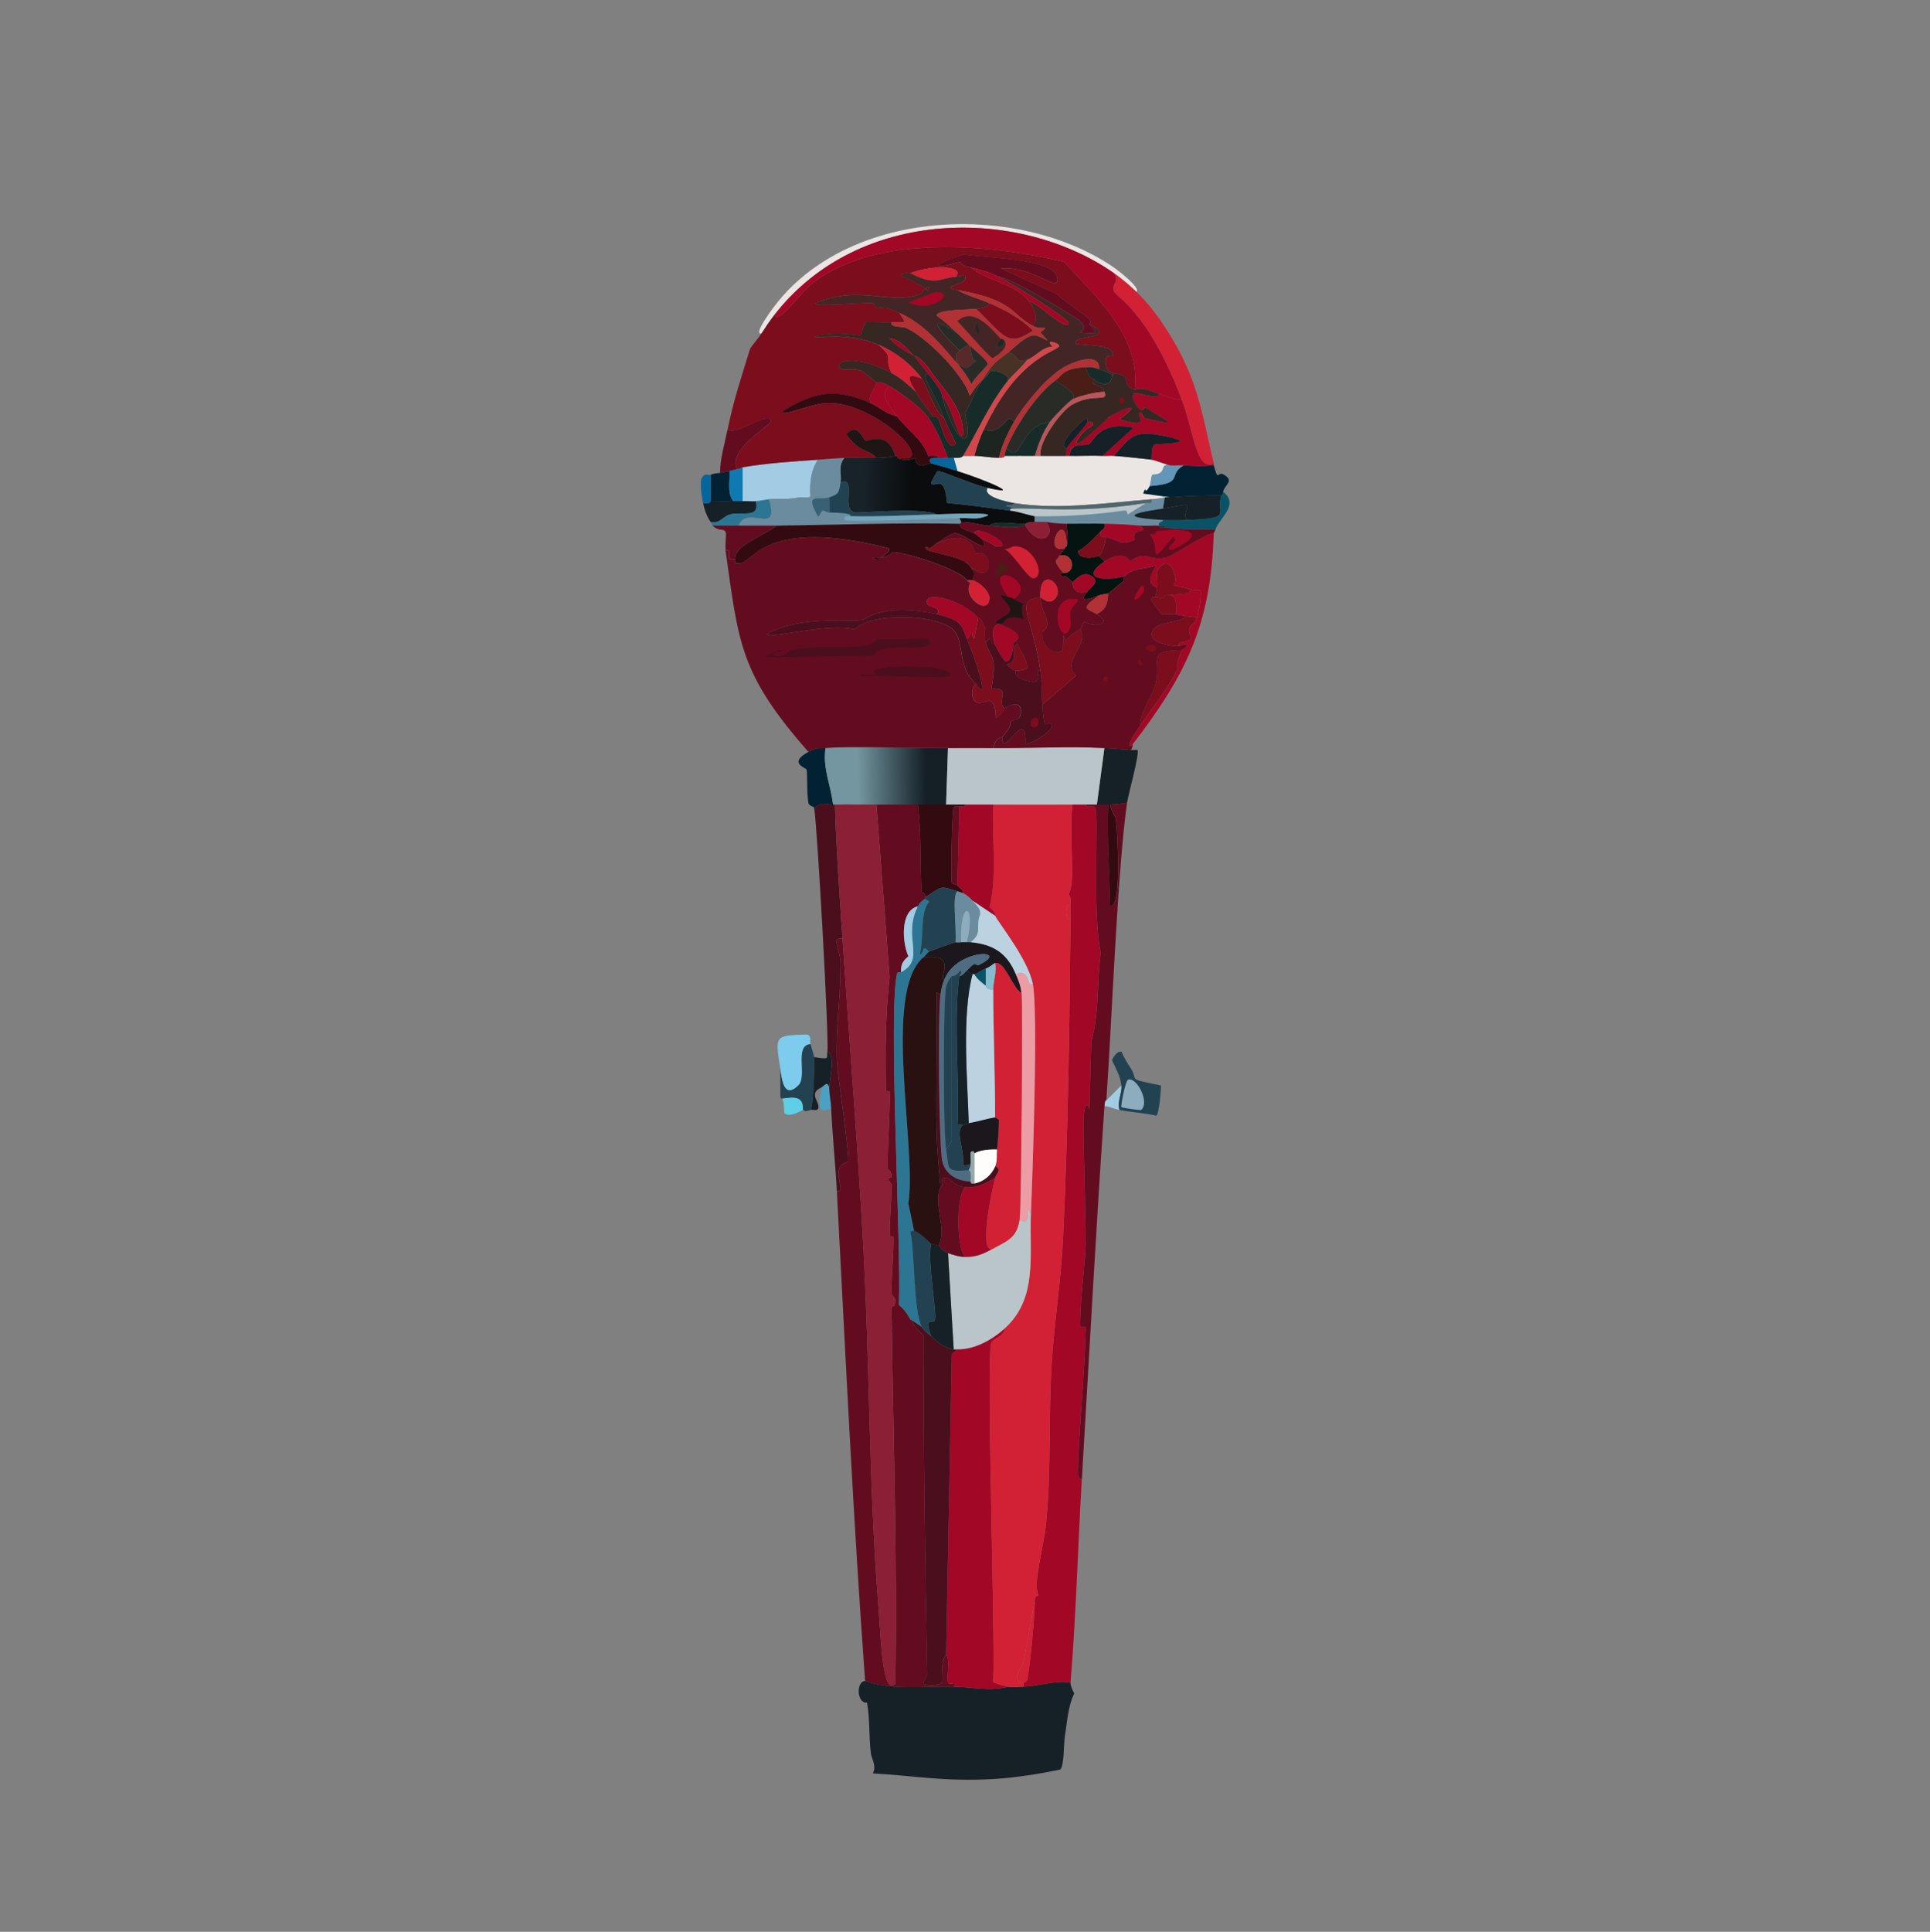 <svg xmlns="http://www.w3.org/2000/svg" xmlns:xlink="http://www.w3.org/1999/xlink" id="Layer_1" viewBox="0 0 511.63 512"><rect x="0" y="0" width="511.63" height="512" fill="#808080" stroke="none"/><defs><style>.cls-1{fill:#fefdfb;}.cls-1,.cls-2,.cls-3,.cls-4,.cls-5,.cls-6,.cls-7,.cls-8,.cls-9,.cls-10,.cls-11,.cls-12,.cls-13,.cls-14,.cls-15,.cls-16,.cls-17,.cls-18,.cls-19,.cls-20,.cls-21,.cls-22,.cls-23,.cls-24,.cls-25,.cls-26,.cls-27,.cls-28,.cls-29,.cls-30,.cls-31,.cls-32,.cls-33,.cls-34,.cls-35,.cls-36,.cls-37,.cls-38,.cls-39,.cls-40,.cls-41,.cls-42,.cls-43,.cls-44,.cls-45,.cls-46,.cls-47,.cls-48,.cls-49,.cls-50{stroke-width:0px;}.cls-2{fill:#ed9ca5;}.cls-3{fill:#6a8c9e;}.cls-4{fill:url(#linear-gradient);}.cls-5{fill:#a30726;}.cls-6{fill:#1b171c;}.cls-7{fill:#7b0d1c;}.cls-8{fill:#224252;}.cls-9{fill:#022233;}.cls-10{fill:#d3474b;}.cls-11{fill:#2c7694;}.cls-12{fill:#b13135;}.cls-13{fill:#4a1d16;}.cls-14{fill:#386176;}.cls-15{fill:#4e6d82;}.cls-16{fill:#8dacbe;}.cls-17{fill:#291011;}.cls-18{fill:#183934;}.cls-19{fill:#172c28;}.cls-20{fill:#340a11;}.cls-21{fill:#96a8aa;}.cls-22{fill:#5fcfe7;}.cls-23{fill:#bcd2e1;}.cls-24{fill:#572929;}.cls-25{fill:#095366;}.cls-26{fill:#152127;}.cls-27{fill:#a2cbe4;}.cls-28{fill:#051311;}.cls-29{fill:#06659b;}.cls-30{fill:#6396b7;}.cls-31{fill:#372722;}.cls-32{fill:url(#linear-gradient-2);}.cls-33{fill:#630c1f;}.cls-34{fill:#d22135;}.cls-35{fill:#51666d;}.cls-36{fill:#8b1f35;}.cls-37{fill:#ebe6e4;}.cls-38{fill:#442525;}.cls-39{fill:#87bbcf;}.cls-40{fill:#7dccee;}.cls-41{fill:#292b27;}.cls-42{fill:#bac5ca;}.cls-43{fill:#0f7ab1;}.cls-44{fill:#483225;}.cls-45{fill:#bb5458;}.cls-46{fill:#73a5bb;}.cls-47{fill:#1c251f;}.cls-48{fill:#4b0e1d;}.cls-49{fill:#1e1614;}.cls-50{fill:#4aa1c2;}</style><linearGradient id="linear-gradient" x1="-213.06" y1="126.78" x2="-249.06" y2="127.43" gradientTransform="translate(351.98 142.16) scale(.5)" gradientUnits="userSpaceOnUse"><stop offset="0" stop-color="#141f26"></stop><stop offset="1" stop-color="#7496a0"></stop></linearGradient><linearGradient id="linear-gradient-2" x1="-246.4" y1="-25.88" x2="-220.42" y2="-24.84" gradientTransform="translate(351.98 142.16) scale(.5)" gradientUnits="userSpaceOnUse"><stop offset="0" stop-color="#172229"></stop><stop offset="1" stop-color="#0a0c0d"></stop></linearGradient></defs><path class="cls-27" d="m297.27,287.67c.22,2.01-1.22,4.39-.5,6.49-1.52-.29-2.53-.88-4-1,.14-2.01.49-1.42.5-1.5l4-4Z"></path><path class="cls-8" d="m297.27,278.68c.7,1.6,1.54,3.03,2.5,4.5,2.15,3.28-1.45,2.59,7.99,4.5.03,1.22-.49,7.69-1.25,7.99-3.21-.69-6.52-.89-9.74-1.5-.72-2.1.72-4.49.5-6.49-.27-2.49-1.51-4.52-2.5-6.74,1.3-2.62,2.38-2.13,2.5-2.25Z"></path><path class="cls-16" d="m299.02,286.17c2.31-.87,5.86,6.04,3.5,7.99-.2.17-5.08-.54-5.24-.75-.24-.29,1.08-6.99,1.75-7.24Z"></path><path class="cls-37" d="m301.27,77.37c-1.86-1.78-3.88-3.52-5.99-5-25-17.48-67.57-17.64-89.91,10.99-1.33,1.7-2.33,3.2-3.5,5-2.35.5,2.75-6.61,5.49-9.74,20.48-23.33,62.36-24.61,87.17-8.24,1.88,1.24,7.97,5.94,6.74,6.99Z"></path><path class="cls-8" d="m214.85,276.68c.08.23.98,3.32,1,3.5.09.72-.15,13.48-1,13.99-1.87.74-1.5-.08-2,0,.17-3.92-2.64-3.31-5.49-3-.02-.03-.22.2-.5-.5v-7.49c.39,2.49.79,8.3,4.75,4.5,2.5-2.4-1.23-10.57,3.25-10.99Z"></path><path class="cls-26" d="m219.84,288.67c-.32-2.6-1.45-.73-2-.5-3.94,1.66-.06,4.16-1,5.74-.33.56-1.52.06-2,.25.85-.51,1.09-13.27,1-13.99,4.31.66,3.23.39,3.5-1.5,2.37,1.22.43,7.43.5,9.99Z"></path><path class="cls-22" d="m212.85,294.16c-.24.04-3.28,2.04-4.75,1-.51-.36.01-2.59-.75-4,2.85-.32,5.67-.93,5.49,3Z"></path><path class="cls-50" d="m219.84,288.67c.04,1.61.42,3.09.5,5-4.27,2.08-3.09-1.84-2.5-5.49.55-.23,1.68-2.1,2,.5Z"></path><path class="cls-40" d="m214.85,276.68c-4.47.42-.75,8.59-3.25,10.99-3.95,3.81-4.35-2.01-4.75-4.5-1.37-8.71-1.63-8.78,7.24-8.99,1.2.65.5,1.78.75,2.5Z"></path><path class="cls-26" d="m299.77,198.76c.55.11,1.19-.07,1.75,0,.69.76-2.45,11.91-2.75,13.99-1.52.35-2.94.43-4.5.5-.17,0-.33,0-.5,0-1,.03-2-.01-3,0l2-14.99c1.2.07,6.65.43,6.99.5Z"></path><path class="cls-9" d="m218.84,198.26c-.8,5.44,1.43,9.84,2,14.99-2.33.06-3-.88-5,1-.11-.68-.92-.37-1.5-1.25-.52-2.6-.28-8.34-.5-8.99-.2-.58-5.06-1.76.5-4.75,2.49-1.34,2.1-.77,4.5-1Z"></path><path class="cls-4" d="m251.31,198.26q-.25,7.49-.5,14.99c-2.5,0-4.99,0-7.49,0-3.66,0-7.33-.02-10.99,0-3.66.02-7.33-.07-10.99,0-.17,0-.33,0-.5,0-.57-5.15-2.8-9.55-2-14.99,6.12-.59,23.43.07,32.47,0Z"></path><path class="cls-42" d="m263.3,198.26c9.4.07,20.42-.5,29.47,0l-2,14.99c-1,.01-2,0-3,0-1.17,0-2.33,0-3.5,0-6.99.03-13.99,0-20.98,0-2.5,0-5,0-7.49,0-1.67,0-3.33,0-5,0q.25-7.49.5-14.99c3.99-.03,8-.03,11.99,0Z"></path><path class="cls-9" d="m321.75,123.33c1.35,4.74.84,1.36,2.75,2.5,2.82,1.69.07,2.7-.25,4.5-.25,1.4-.48.95-.5,1-4.47,0-9.04.13-13.49.5l-7.24-1c1.01-2.85.13.93,1.75-2,9.41-.71,4.58-2.86,8.99-5.49,2.71.18,5.28.23,7.99,0Z"></path><path class="cls-25" d="m322.25,140.31c-4.16-.1-9.44.17-13.49-.5.03-.72-.72-.49-1.5-.5-.4-1.22.89-.74,1-1.5,2.04.12,4.44.09,6.49,0,12.34-.53,7.54-1.3,8.99-6.49.02-.05.25.4.5-1,4.46,3.53-1.17,7.1-2,9.99Z"></path><path class="cls-26" d="m194.37,132.82c.83-.04,1.67.04,2.5,0,1.16-.06,2.34.08,3.5,0,1.11,4.71-3.53,2.69-6.74,3.5-2.08.52-2.83,2.66-5.24,2-1.01-1.4-1.67-3.28-2-5,2.29.26,1.9-.5,2-.5,2.08,0,3.88.1,5.99,0Z"></path><path class="cls-11" d="m203.86,132.32c3.05,10.14-6.01,1.24-7.99,6.99h-6.99s-.37-.83-.5-1c2.42.66,3.16-1.47,5.24-2,3.21-.81,7.85,1.21,6.74-3.5,1.29-.09,2.27-.4,3.5-.5Z"></path><path class="cls-9" d="m193.37,124.83c.2,2.87-.69,5.64,1,7.99-2.11.1-3.91,0-5.99,0v-6.99c1.52-.55,2.11-.39,2.5-.5.69-.19,1.73-.32,2.5-.5Z"></path><path class="cls-29" d="m188.37,125.83v6.99c-.1,0,.3.76-2,.5-.41-2.17-.73-4.02-.5-6.24.87-2,1.75-.98,2.5-1.25Z"></path><path class="cls-32" d="m237.33,120.83c.61-.06.47.48.5.5,1.12.77,3.6.84,4.75,0,.56,3.66,3.38,1.28,4.25,1.5,2.33.58,4.7,1.28,6.99,2,7.53,2.35,17.95,6.79,7.99,4.5-4.09-.94-12.58-4.72-13.24-4.5-.17.06-1.86,3.1-1.75,3.25,1.06,1.42,3.54-2.87,4.25,5.24,5.6.45,11.16,1.32,16.73,2,2.22.27,4.32,1.03,6.49,1.5v1.5c-2.02-.01-2.3.5-2.5.5-3.9.03-7.93-.95-9.49.5-2.98-.22-4.01-.91-7.49-1l-.5-1c1.66-.07,4.2.22,5.24,0,7.16-1.54-3.48-1.25-11.24-1-3.9-1.92-20.67-.26-21.73-.5-3.79-.85.78-9.64-3.75-7.99.37-2.22-.78-4.16,1-6.49,2.81-.14,5.67.04,8.49,0,1.4-.02,3.68-.11,5-.5Z"></path><path class="cls-27" d="m211.85,131.82c-3.21.67-5.22.27-7.99.5-1.23.1-2.21.41-3.5.5-1.16.08-2.34-.06-3.5,0v-8.99c6.44-1.09,13.46-1.54,19.98-2-1.94,2.97-2.19,6.32-2,9.74-.4.56-2.27.1-3,.25Z"></path><path class="cls-3" d="m223.84,121.33c-1.78,2.33-.63,4.27-1,6.49-.44,2.66-.39,3.13-3,4-2.74.91-6.77-1.52-3,5-4.63.41-5.42-.11-5-5,.73-.15,2.6.31,3-.25-.2-3.42.06-6.77,2-9.74,2.3-.16,4.71-.39,6.99-.5Z"></path><path class="cls-43" d="m196.87,132.82c-.83.04-1.67-.04-2.5,0-1.69-2.35-.8-5.12-1-7.99.68-.15,1.23-.35,2-.5,1-.19,1.2-.45,1.5-.5v8.99Z"></path><path class="cls-37" d="m258.31,120.83c2.05.02,4.32.5,6.49.5,1.94,0,1.42-.5,1.5-.5,2.66,0,5.33-.03,7.99,0,.5,0,1,0,1.5,0,2.16.03,4.33-.04,6.49,0,.33,0,.67,0,1,0,2.99.06,6.01-.14,8.99,0,1.05.05,2.04-.06,3,0,3.28.19,6.71.66,9.99,1,.95.1,4,1.38,5,1.5-3.3-.59-.42,2.33-4.75,2.5-.45.46-.35,2.27-.75,3-1.62,2.93-.74-.85-1.75,2l7.24,1c-.49.04-1-.04-1.5,0-.18.01-.96.3-3.5.5-11.81.91-24.66,2.91-36.47,1-1.91-.31-8.43-1.72-6.99-4,9.96,2.3-.47-2.14-7.99-4.5l-1-3.5c2.39.18,2.37-.51,2.5-.5,1.13.05,1.95,0,3,0Z"></path><path class="cls-30" d="m310.26,123.33c1.14.13,2.35-.08,3.5,0-4.41,2.63.42,4.79-8.99,5.49.4-.73.3-2.54.75-3,4.33-.17,1.45-3.09,4.75-2.5Z"></path><path class="cls-26" d="m323.74,131.32c-1.46,5.19,3.35,5.96-8.99,6.49-1.33-1.38.64-3.59-.25-4-.29-.13-5.26.86-6.24,1l.5-3c.49-.04,1,.04,1.5,0,4.45-.37,9.02-.5,13.49-.5Z"></path><path class="cls-3" d="m308.26,134.82c-9.86,1.4-10.12,2.39,0,3-.11.76-1.4.28-1,1.5-1.65-.03-3.36.13-5,0-3.79-.31-5.68-.42-9.49-.5-3.33-.07-6.66.03-9.99,0-3.66-.03-5.22-.5-5.49-.5-1,0-2,0-3,0v-1.5c8,.12,15.82-.39,23.73-1.5.97-.14.59.56,1,1l4.75-3c.82-.13,1.69.44,1.5-1,2.54-.2,3.32-.48,3.5-.5l-.5,3Z"></path><path class="cls-26" d="m314.75,137.81c-2.05.09-4.45.12-6.49,0-10.12-.61-9.86-1.59,0-3,.98-.14,5.96-1.13,6.24-1,.89.41-1.08,2.61.25,4Z"></path><path class="cls-3" d="m211.85,131.82c-.43,4.89.36,5.41,5,5,.67-.06.35-.91,1.25-1.5.66-.02.73.48,1.75.5,7.52.15,5.18.99,5.49,1-1.39-.27-2.08.52-1.25,1,1.31.75,26.59-.36,30.22-.5l.5,1s.14.51-.5.5c-16.13-.33-32.32.29-48.45.5-3.33.04-6.66-.03-9.99,0,1.99-5.76,11.05,3.14,7.99-6.99,2.77-.23,4.78.17,7.99-.5Z"></path><path class="cls-8" d="m261.8,129.32c-1.43,2.27,5.09,3.69,6.99,4-.09.97-1.91.17-2,.75-.07.46,1.54-.1,1.5.75-.38.03-.55.08-.5.5-5.57-.68-11.14-1.54-16.73-2-.7-8.11-3.19-3.83-4.25-5.24-.11-.15,1.57-3.19,1.75-3.25.66-.23,9.14,3.55,13.24,4.5Z"></path><path class="cls-8" d="m248.32,136.32c-7.69.25-15.27.69-22.98.5-.31,0,2.02-.85-5.49-1v-4c2.61-.87,2.56-1.33,3-4,4.53-1.65-.04,7.14,3.75,7.99,1.06.24,17.82-1.42,21.73.5Z"></path><path class="cls-42" d="m303.76,133.32l-4.75,3c-.41-.44-.03-1.14-1-1-7.9,1.11-15.73,1.62-23.73,1.5-2.17-.47-4.28-1.23-6.49-1.5-.05-.42.12-.47.5-.5,5.72-.44,16.99,1.41,35.47-1.5Z"></path><path class="cls-46" d="m254.31,137.31c-3.63.14-28.91,1.25-30.22.5-.84-.48-.14-1.27,1.25-1,7.71.19,15.29-.25,22.98-.5,7.76-.25,18.4-.54,11.24,1-1.05.22-3.59-.07-5.24,0Z"></path><path class="cls-29" d="m248.82,121.33c.68.14,1.68-.09,2.5,0,.49.05,1-.04,1.5,0l1,3.5c-2.29-.72-4.66-1.42-6.99-2-.93-1.3.19-1.65,2-1.5Z"></path><path class="cls-14" d="m219.84,131.82v4c-1.02-.02-1.09-.52-1.75-.5-.89.59-.58,1.44-1.25,1.5-3.77-6.52.25-4.08,3-5Z"></path><path class="cls-35" d="m303.76,133.32c-18.48,2.91-29.75,1.06-35.47,1.5.04-.85-1.56-.29-1.5-.75.08-.58,1.91.22,2-.75,11.8,1.91,24.65-.09,36.47-1,.19,1.44-.68.87-1.5,1Z"></path><path class="cls-7" d="m300.77,103.35c-4.32-2.02.08-3.49-5.49-4.5-2.8-.36-2.12-3.97-2-4.25.24-.55,3.12.42,1.25-1.75-1.37-1.59-7.21-1.27-9.24-1.75-1.7-2.42,11.73-1.05,3.5-5.24-.2-.42.91-.13-.25-1.5-.48-.57-6.78-4.9-8.49-6.49l-14.74-6.74c8.77-.7,15.63,7,14.99,2.5-.77-5.41-20.69-5.25-24.73-6.24-8.47,2.69-9.14,4.43-1,2,.31,1.09,1.91,1.31,2.75,1.5,4.1,3.51,11.89,4.22,15.49,8.99,1.4,1.86,2.67,4.68,1,6.49-5.84-3.05-4.83-6.87-19.98-9.49-5.63-.98,3.36-1.28,2-3.75-.2-.36-1.94.22-2.5.25,2.7-2.74-5.41-3.5-11.99-1-.7.27-1.88-.45-2.5.75,2.3.8,4.35,2.13,6.49,3.25-.66.45-.71,1.29-1.25,1.5-8.38,3.24-15.78-2.71-27.97,2.5-.64,1.1,13.41-.29,15.49,0,.4.06.1.93.5,1,3.32.57,2.06-.34,6.24,1.5,2.44,3.47,1.46,2.22-2,2.5-2.49.2-6.26-.21-6.74,0-.49.21-1.33,3.41-1.5,3.5-.55.27-5.29-1.32-12.24.25,0,.88,8.09-1.47,16.98,2.25,4.49,3.8,1.34,2.96,3.5,7.49-9.97-5.41-16.07-2.87-13.24-1,.3.2,3.45-.36,5.49.5.22.09,3.24,2.75,3.75,3-.36,2.18-2.47,3.24-1.5,5.49-9.14-4.1-14.99-3.14-23.48,2.25.24,1.42,7.29-2.01,11.74-2.25,12.84-.68,30.73,17.08,18.73,14.49-.03-.02.11-.56-.5-.5-1.88-6.85-7.26-3.86-7.74-4-.81-.22-2.18-5.23-5.24-1.75,3.68,5.16,5.55,3.72,7.99,6.24-2.82.04-5.68-.14-8.49,0-2.28.11-4.7.34-6.99.5-6.52.45-13.54.91-19.98,2-.3.05-.5.31-1.5.5-2.65-5.18,9.26-11.7,8.99-12.74-.74-2.82-8.94,3.91-11.49,2.25,1.59-7.81,3.64-13.86,5.99-21.48.91-1.34,2.1-2.62,3-4,1.17-1.8,2.17-3.29,3.5-5,.84,3,6.65-5.79,10.24-8.49,17.23-12.94,46.79-10.17,66.44-5.49,8.69,9.48,20.43,19.84,18.73,33.97Z"></path><path class="cls-34" d="m301.27,77.37c3.12,2.99,5.66,6.36,7.99,9.99,8.23,12.81,9.18,21.43,12.49,35.47-4.63,2.29-5.31-8.66-8.49-16.98-9.15-23.97-17.56-27.06-17.98-28.72-.58-2.27,1.63-2.26,0-4.75,2.11,1.48,4.14,3.21,5.99,5Z"></path><path class="cls-5" d="m307.26,104.35c2,.57,3.84,1.67,5.99,1.5,3.18,8.33,3.86,19.27,8.49,16.98.04.16-.04.35,0,.5-2.71.23-5.28.18-7.99,0-1.15-.08-2.36.13-3.5,0-.99-.12-4.04-1.4-5-1.5.04-.83-.08-3.57.75-4,.55-.29,13.94-.18,1.5-2.5-6.91-1.29-7.98.49-12.24,5.49-.96-.06-1.94.05-3,0l8.24-7.49c-9.39-1.74-10.34,3.48-11.99,4.5-.16.1-2.87.09-3.75.5-.61.28-.71.4-1,1-.06.11.06.76-.5,1.5-.33,0-.67,0-1,0,.74-.97.41-1.82.5-2,.76-1.5,4.49-5.16,5.49-6.99.41.21,1.66-.49,1.5.75-.03.23-2.26,1.13-3.5,3-4.23,6.37,6.75-4.19,7.49-4.75l.5-.5c3.72-2.34,9.06-3.92,2.5.75,8.82,2.88,4.21-1.22,5.24-1.75.81-.41.79,1.33,1.5,1.5,10.61,2.57,5.18.46,0-3-.94,2.7-4-2.41-3-3.5.76-.82,6.1,2.01,6.74,0Z"></path><path class="cls-33" d="m195.37,124.33c-.77.15-1.32.34-2,.5-.77.18-1.81.31-2.5.5.06-3.96,1.22-7.66,2-11.49,2.54,1.66,10.75-5.07,11.49-2.25.27,1.04-11.64,7.56-8.99,12.74Z"></path><path class="cls-5" d="m295.27,72.38c1.63,2.48-.58,2.48,0,4.75.43,1.66,8.84,4.75,17.98,28.72-2.15.17-4-.93-5.99-1.5-2.11-.6-4.46-1.98-6.49-1,1.7-14.13-10.05-24.49-18.73-33.97-19.65-4.68-49.21-7.45-66.44,5.49-3.59,2.7-9.4,11.5-10.24,8.49,22.35-28.63,64.92-28.47,89.91-10.99Z"></path><path class="cls-38" d="m288.78,85.86c8.24,4.2-5.2,2.82-3.5,5.24,2.03.48,7.87.16,9.24,1.75,1.87,2.16-1.01,1.19-1.25,1.75-.12.28-.8,3.88,2,4.25.05.62-.5.46-.5.5-.99-.7-2.37-1.14-3.5-1.5.56-3.5-4.11-3.36-9.24-.5-4.54,2.53-10.64,10.02-13.24,14.49-2.13-3.19-2.42,3.71-7.99,2,9.35-20,20.03-20.7,19.98-22.23-.02-.65-4.11-2.06-1.75.25-2.74.09-4.49,2.69-6.74,3.5-3.28,1.17-2.11-1.2-5-2,1.54-1.17,4.62-4.41,6.74-4.5,2.09-.09,5.83,3.49,1.75-.75,2.77-2.26.65-.36-2-1.75,1.67-1.81.4-4.64-1-6.49,1.77-.13,10.31,8.4,10.49,5.74.08-1.18-16.15-11.16-18.48-12.24,2.78-.04,20.33,10.68,21.23,11.49,4.37,3.92-4.44,2.96,4,3.5.92-.57-.81-1.56-1.25-2.5Z"></path><path class="cls-31" d="m236.33,85.36c-.43,1.54,2.69,1.06,3.75,1.5,5.17,2.15,15.23,12.16,16.98,17.98.23.12,1.06-2.06,3.25-4-1.78,2.74-3.06,6.19-4.5,8.74,2.68,10.21-2.47,8.67-5.99-4.25,2.53,1.54,4.38,12.56,5.49,9.74.13-7.36-5.74-12.31-9.49-17.98-2.39-2.86-3.32-2.61-3.5-2.75-1.88-1.94-3.55-4.24-6.49-4.75,1.31,2.05,6.18,4.49,6.49,4.75.22.23,3.76,4.64,4,5-3-1.09,1.35,4.57,4,11.49-2.52-1.47-4.59-8.53-5.99-10.49-2.79-3.89-7.09-7.15-11.49-8.99-8.9-3.72-16.98-1.37-16.98-2.25,6.95-1.57,11.69.02,12.24-.25.17-.08,1.01-3.29,1.5-3.5.48-.21,4.26.2,6.74,0Z"></path><path class="cls-33" d="m288.78,85.86c.43.93,2.17,1.92,1.25,2.5-8.44-.53.37.43-4-3.5-.9-.81-18.45-11.53-21.23-11.49-2.83-1.31-4.49-1.8-7.49-2.5-.83-.19-2.43-.41-2.75-1.5-8.14,2.43-7.47.69,1-2,4.04.99,23.95.83,24.73,6.24.64,4.5-6.21-3.2-14.99-2.5l14.74,6.74c1.71,1.59,8.02,5.93,8.49,6.49,1.16,1.37.05,1.08.25,1.5Z"></path><path class="cls-20" d="m230.83,106.84c2.04.91,4.53,3.06,6.99,3.5,2.65,3.62,6.74,6.01,8.24,10.49,3.05-.27,2.61.47,2.75.5-1.81-.15-2.93.2-2,1.5-.87-.21-3.69,2.16-4.25-1.5-1.14.84-3.63.77-4.75,0,12,2.59-5.89-15.17-18.73-14.49-4.45.24-11.5,3.66-11.74,2.25,8.48-5.39,14.34-6.34,23.48-2.25Z"></path><path class="cls-31" d="m236.33,98.85c2.83,1.53,4.17,2.94,6.49,5,1.27,2.23,3.05,4.34,4.5,6.49h-1.5c-2.04-2.6-6.99-6.24-9.99-7.99-2.35-1.37-3.33-.92-3.5-1-.51-.25-3.53-2.9-3.75-3-2.05-.86-5.19-.3-5.49-.5-2.83-1.87,3.27-4.41,13.24,1Z"></path><path class="cls-49" d="m237.33,120.83c-1.32.39-3.6.48-5,.5-2.44-2.53-4.31-1.09-7.99-6.24,3.06-3.49,4.44,1.53,5.24,1.75.49.13,5.87-2.86,7.74,4Z"></path><path class="cls-34" d="m244.32,100.35c-4.93-2.07-3.02.82-1.5,3.5-2.32-2.06-3.66-3.46-6.49-5-2.16-4.53.99-3.69-3.5-7.49,4.4,1.84,8.7,5.11,11.49,8.99Z"></path><path class="cls-5" d="m264.8,73.38c2.33,1.08,18.56,11.06,18.48,12.24-.18,2.66-8.72-5.87-10.49-5.74-3.59-4.77-11.39-5.48-15.49-8.99,3,.7,4.66,1.19,7.49,2.5Z"></path><path class="cls-34" d="m253.31,73.38c-4.08.19-4.98,2.65-11.99-1,6.58-2.51,14.69-1.74,11.99,1Z"></path><path class="cls-5" d="m235.83,102.35c-2.86,2.32.09,5.38,2,7.99-2.46-.44-4.95-2.58-6.99-3.5-.97-2.26,1.14-3.32,1.5-5.49.16.08,1.15-.37,3.5,1Z"></path><path class="cls-26" d="m305.26,121.83c-3.28-.34-6.71-.81-9.99-1,4.26-5,5.33-6.78,12.24-5.49,12.44,2.31-.95,2.21-1.5,2.5-.83.43-.71,3.17-.75,4Z"></path><path class="cls-26" d="m292.27,120.83c-2.98-.14-6,.06-8.99,0,.56-.74.44-1.38.5-1.5l1-1c.88-.41,3.59-.4,3.75-.5,1.65-1.01,2.6-6.24,11.99-4.5l-8.24,7.49Z"></path><path class="cls-7" d="m283.78,119.33c.29-.59.39-.71,1-1l-1,1Z"></path><path class="cls-10" d="m260.8,113.84c-1.03,2.21-1.84,4.64-2.5,6.99-1.05,0-1.87.05-3,0,3.76-6.46,6.88-13.55,11.49-19.48,1.66-2.14,3.88-3.82,5.49-5.99,2.26-.81,4-3.41,6.74-3.5-2.36-2.31,1.73-.9,1.75-.25.04,1.53-10.63,2.23-19.98,22.23Z"></path><path class="cls-47" d="m268.8,111.84c-1.67,2.87-3.21,6.23-4,9.49-2.18,0-4.44-.48-6.49-.5.66-2.35,1.46-4.78,2.5-6.99,5.57,1.71,5.86-5.19,7.99-2Z"></path><path class="cls-12" d="m291.27,97.85c-1.8-.58-1.6-.57-3.5-.5-5.94.22-5.99,2.04-7.99,3.5-5.04,3.66-10.73,12.34-12.99,17.98-.19.48-.4,1.44-.5,2-.08,0,.44.5-1.5.5.78-3.26,2.33-6.62,4-9.49,2.6-4.47,8.7-11.95,13.24-14.49,5.13-2.86,9.8-3,9.24.5Z"></path><path class="cls-44" d="m272.29,95.35c-1.61,2.18-3.83,3.86-5.49,5.99,1.81-1.9-3.13-3.4-4.25-3-.16.06-.02.53-2.25,2.5,2.7-4.18,2.94-4.41,6.99-7.49,2.88.8,1.72,3.17,5,2Z"></path><path class="cls-19" d="m291.27,97.85c1.13.36,2.5.8,3.5,1.5.05,2.85-2.66,3.21-5,1-.12-.14-1.08.22-2-3,1.9-.07,1.7-.08,3.5.5Z"></path><path class="cls-19" d="m266.8,101.35c-4.61,5.93-7.73,13.03-11.49,19.48-.13,0-.1.68-2.5.5-.49-.04-1.01.05-1.5,0-1.49-3.56-3.11-7.94-5.49-10.99h1.5c.05.07.8-.29,1.5.75.25.38,2.49,9.26,4.5,6.49.22-.3-1.41-2.59-3-6.74-2.65-6.92-7-12.57-4-11.49,1.18,1.73,3.41,3.91,3.5,5.99,3.53,12.92,8.67,14.46,5.99,4.25,1.44-2.55,2.72-6,4.5-8.74,2.23-1.97,2.09-2.44,2.25-2.5,1.12-.41,6.05,1.1,4.25,3Z"></path><path class="cls-7" d="m244.32,100.35c1.41,1.96,3.48,9.02,5.99,10.49,1.59,4.15,3.21,6.44,3,6.74-2,2.76-4.24-6.12-4.5-6.49-.69-1.04-1.45-.68-1.5-.75-1.45-2.15-3.23-4.27-4.5-6.49-1.52-2.67-3.43-5.56,1.5-3.5Z"></path><path class="cls-5" d="m249.81,105.35c-.09-2.09-2.32-4.26-3.5-5.99-.24-.35-3.77-4.77-4-5,.17.14,1.11-.11,3.5,2.75,3.75,5.68,9.62,10.62,9.49,17.98-1.12,2.82-2.97-8.2-5.49-9.74Z"></path><path class="cls-5" d="m242.32,94.36c-.31-.25-5.18-2.69-6.49-4.75,2.94.51,4.61,2.81,6.49,4.75Z"></path><path class="cls-13" d="m287.78,97.35c.92,3.21,1.88,2.86,2,3,.13.15-.15,1.08,0,1.25.79.89,2.25.32,3,2.25-2.18,0-6.77,1.08-8.49,2,1.56-1.4-2.19-3.42-4.5-5,2-1.46,2.05-3.27,7.99-3.5Z"></path><path class="cls-31" d="m300.77,103.35c2.03-.98,4.38.39,6.49,1-.64,2.01-5.98-.82-6.74,0-1,1.08,2.06,6.19,3,3.5,5.18,3.46,10.61,5.57,0,3-.71-.17-.69-1.91-1.5-1.5-1.03.53,3.58,4.63-5.24,1.75,6.56-4.67,1.23-3.09-2.5-.75-.61.38-.47.48-.5.5-.75.56-11.72,11.11-7.49,4.75,1.24-1.86,3.47-2.77,3.5-3,.16-1.24-1.09-.54-1.5-.75-.05-.02.15-1.02-.25-1-.61.03-8.47,7.25-5.24,7.99-.09.18.24,1.03-.5,2-2.16-.04-4.33.03-6.49,0-.52-3.81,5.55-11.91,8.24-13.49,5.8-3.4,9.9-.51,8.74-3.5-.75-1.92-2.21-1.36-3-2.25-.15-.17.13-1.1,0-1.25,2.33,2.21,5.04,1.85,5-1,0-.04.55.12.5-.5,5.57,1.01,1.18,2.47,5.49,4.5Z"></path><path class="cls-26" d="m288.28,111.84c-1.01,1.83-4.73,5.49-5.49,6.99-3.23-.75,4.63-7.96,5.24-7.99.39-.02.2.98.25,1Z"></path><path class="cls-45" d="m293.77,110.84s-.11-.12.5-.5l-.5.5Z"></path><path class="cls-45" d="m292.77,103.85c1.16,2.99-2.94.09-8.74,3.5-2.69,1.58-8.77,9.67-8.24,13.49-.5,0-1,0-1.5,0,.98-3.19,2.07-6.22,4-8.99.84-1.21,5.03-5.48,5.99-5.99,1.72-.92,6.31-2,8.49-2Z"></path><path class="cls-7" d="m297.02,105.35c.97-.51,1.53,1.56.5,1.5-1.11-.06-.97-1.25-.5-1.5Z"></path><path class="cls-24" d="m253.81,96.35s-.18-.13-.5-.5c.72-1.11-.61-1.36,1-3,.1-.1,2.36-1.54,2.5-1.5.83.23.32,4.44,2,4.25-2.68,1.7-1.88,2.84-5,.75Z"></path><path class="cls-38" d="m241.32,72.38c7,3.65,7.91,1.19,11.99,1,.55-.03,2.3-.61,2.5-.25,1.36,2.47-7.63,2.77-2,3.75,2.71,1.55,5.62,2.21,8.49,3.5-.08.91-2.74,1.41-3.5,1.5-1.83.22-10.47.09-10.49,1.75,2,1.41,3.75,3.04,5.49,4.75-8.34-5.67-5.64-1.48.5,4.5-1.61,1.63-.28,1.89-1,3-4.29-5.09-8.69-10.23-14.99-12.99-4.19-1.84-2.93-.92-6.24-1.5-.4-.07-.1-.94-.5-1-2.07-.29-16.13,1.1-15.49,0,12.2-5.21,19.59.75,27.97-2.5.54-.21.58-1.05,1.25-1.5.04-.03.94,1.34,1-.25-.32-.6-.64.44-1,.25-2.15-1.11-4.19-2.44-6.49-3.25.62-1.2,1.8-.48,2.5-.75Z"></path><path class="cls-41" d="m253.81,88.36c1.05,1.02,1.99,1.92,3,3-.14-.04-2.4,1.39-2.5,1.5-6.14-5.97-8.84-10.16-.5-4.5Z"></path><path class="cls-5" d="m248.07,77.37c5.86.11-1.61,5.86-7.24,2.75,1.09-.43,6.86-2.75,7.24-2.75Z"></path><path class="cls-7" d="m245.32,76.37c.36.19.68-.85,1-.25-.06,1.59-.96.22-1,.25Z"></path><path class="cls-5" d="m245.82,110.34c2.39,3.05,4.01,7.43,5.49,10.99-.81-.09-1.82.14-2.5,0-.14-.03.3-.77-2.75-.5-1.5-4.48-5.59-6.87-8.24-10.49-1.91-2.62-4.86-5.67-2-7.99,3,1.75,7.95,5.39,9.99,7.99Z"></path><path class="cls-5" d="m321.75,141.31c-.71,24.11-7.29,37.47-21.48,55.95l-.75.5c-.54-.96,1.82-4.1,2.75-5.49,3.24-4.83,7.61-9.92,9.99-15.24.1-.22-1,.2,1-4.75.04-.09,1.37-.82,1.5-1.25-.89-.76-1.5.29-2.5.25-.11-1.51,3.02-.88,3.5-2.25.14-.41-.94-1.48-.5-2.5.45-1.05,1.65-1.46,2-2.75.62-2.32,1.12-4.81,1-7.24-.05-.12-1.7.04-2.5-.25-1.69-.62-4.38-1.04-4.5-1.25,1.09-2.3-1.17-8.12-4-4.5-1.11,1.42-.25,2.92-.5,5.24-4.18-1.72.15-5.78-.25-5.99-3.94,1.36-5.41.38-8.74,3-4.74,1.37-11.95.65-5-4,1.81-1.21,5.53-2.69,6.74,0,4.16-3.17,5.06.03,9.49-1,2.5-.58,9.27-5.92,12.74-6.49Z"></path><path class="cls-33" d="m195.87,139.31c3.33-.03,6.66.04,9.99,0-3.5,2.8-11.58,5.36-10.99,8.99-.21-.15-1.13.27-1.5-.25-.33-.47.74-2.58-1-2.25-.2-1.4.26-4.15,0-4.75-.53-1.21-1.58.04-3.5-1.75h6.99Z"></path><path class="cls-7" d="m275.79,158.29c.15,4.38,3.68,6.97.5,9.24-.37,3.96,3.78,6.6,5.24,4.75.72-.91-.24-6.21,1-2.5.99-1.43,2.4-2.06,3.75-3,2.97,3.72-5.36,8.48-1,12.24l-8.99,7.74c-.24-3.07-.04-5.63-.5-8.99-1.97-14.38-7.28-18.74,0-19.48Z"></path><path class="cls-28" d="m292.77,138.81c.26,1.41-.27,1.26-1,2-1.75,1.78-3.8,4.12-5.99,5.24.05,2.31,4.32,1.93,5.49,1.25l1.5,1.5c-6.96,4.65.25,5.37,5,4-.11.09.13,1.15,0,1.25-.78.58-3.77,3.13-4,3.25-.11.06-1.42.14-2.5.5-1.24.41-2.39,1.1-3.75,1-.77-.45.37-1.32.75-2,.65-1.16,3.43-2.4,1.25-4-2.15-1.57-3.7.21-5.24,1.5-2.34-2.55-2.58-1.19-3-1.75-.44-.59.53-.71.5-.75,3.57.47,3.03-5.68-1-4.5.17-.47,1.27-1.47,1.5-2,.3-.71.49-.47.5-.5.64-2.42-.01-3.65,0-5.99,3.33.03,6.66-.07,9.99,0Z"></path><path class="cls-7" d="m313.25,172.28c-2,4.94-.9,4.52-1,4.75-2.38,5.32-6.75,10.41-9.99,15.24-.38-2.62,3.22-8,4-10.74,1.87-6.58-2.82-9.12,6.99-9.24Z"></path><path class="cls-7" d="m317.25,163.79c-.35,1.29-1.55,1.7-2,2.75-.44,1.02.64,2.09.5,2.5-.47,1.36-3.61.74-3.5,2.25-1.65-.07-7.08-.72-6.99-3.25.13-3.55,8.13-2.82,8.99-4.75,1.03.13,2,.11,3,.5Z"></path><path class="cls-7" d="m315.75,156.3l-.75,1-6.24.5c-.5,1.57-1.09.33-2.5.5.1-.81.38-1.36.5-2.5.25-2.32-.61-3.83.5-5.24,2.82-3.62,5.09,2.19,4,4.5.11.2,2.8.63,4.5,1.25Z"></path><path class="cls-5" d="m317.25,163.79c-1-.39-1.97-.37-3-.5-1.76-.22-2.37-.48-2.5-.5-.02-2.75.39-5.73-3-5l6.24-.5.75-1c.8.29,2.45.13,2.5.25.13,2.43-.38,4.92-1,7.24Z"></path><path class="cls-7" d="m311.76,162.79c-.68-.09-3.58.09-3.75,0-.21-.11-2.72-3.52-2.75-3.75-.11-1.13.99-.69,1-.75,1.4-.17,2,1.07,2.5-.5,3.39-.73,2.98,2.24,3,5Z"></path><path class="cls-12" d="m293.77,157.3c-.13,2.77-.52,4.14-3,5.49-2.88-1.62-4.52-1.3.5-5,1.08-.36,2.38-.44,2.5-.5Z"></path><path class="cls-33" d="m306.76,155.8c-.12,1.14-.4,1.69-.5,2.5,0,.06-1.11-.38-1,.75.02.23,2.54,3.64,2.75,3.75.17.09,3.07-.09,3.75,0,.13.02.74.28,2.5.5-.86,1.92-8.86,1.19-8.99,4.75-.09,2.53,5.35,3.17,6.99,3.25.99.04,1.61-1.01,2.5-.25-.13.43-1.46,1.16-1.5,1.25-9.81.12-5.13,2.66-6.99,9.24-.78,2.74-4.38,8.12-4,10.74-.93,1.39-3.28,4.54-2.75,5.49l.75-.5c-.05.06.07.75-.5,1.5-.34-.07-5.8-.43-6.99-.5-9.05-.5-20.08.07-29.47,0,.81-3.14,2.21-2.65,2.5-3-.59,6.8,6.42-8.56,5.99,1.75,1.02.82,8.82-4.09,6.74-5.24-1.43-.79-1.63,3.04-2.25-5l8.99-7.74c-4.36-3.76,3.96-8.52,1-12.24.83-.57.27-1.43,1.25-2,2.56,1.57,7.75.55,3.25-2,2.47-1.36,2.87-2.72,3-5.49.23-.12,3.22-2.66,4-3.25.13-.1-.11-1.16,0-1.25,3.33-2.62,4.8-1.64,8.74-3,.4.22-3.93,4.27.25,5.99Z"></path><path class="cls-5" d="m302.51,155.3c.86-.16.89.55.75,1.25-.29,1.45-5.13,5.21-.75-1.25Z"></path><path class="cls-7" d="m304.01,171.28c3.22-1.88,3.35,2.88,0,1-.41-.23-.41-.76,0-1Z"></path><path class="cls-7" d="m293.02,179.27c1.43-.02.56,1.63-.25,1.25-.86-.41.03-1.25.25-1.25Z"></path><path class="cls-7" d="m302.01,174.78c.07-.03,1,.84.75,1.25-.71,1.13-1.56-.9-.75-1.25Z"></path><path class="cls-5" d="m302.26,139.31c2.88,2.64-2.47-.12-1.5,3.75-3.55,1.52-3.12.74-7.49-.75-.79-.27-1.78.68-1.5-1.5.73-.74,1.26-.59,1-2,3.81.08,5.7.19,9.49.5Z"></path><path class="cls-7" d="m293.27,142.31c-.29,1.26-.91,4.36-2,5-1.17.68-5.44,1.06-5.49-1.25,2.19-1.12,4.24-3.46,5.99-5.24-.28,2.18.71,1.23,1.5,1.5Z"></path><path class="cls-33" d="m307.26,139.31c.29.87.87.4,1.5.5,4.05.67,9.33.4,13.49.5l-.5,1c-3.47.58-10.24,5.91-12.74,6.49-4.44,1.03-5.33-2.17-9.49,1-1.21-2.69-4.93-1.21-6.74,0l-1.5-1.5c1.09-.63,1.71-3.74,2-5,4.38,1.49,3.95,2.27,7.49.75-.98-3.86,4.38-1.11,1.5-3.75,1.64.13,3.35-.03,5,0Z"></path><path class="cls-5" d="m306.51,140.81c7.17-1.22,14.92.12,4,5-2.4-.69,2.47-2.29.5-3.5-7.27,8.66-2.94,3.39-6.24-.75,2.17.29,1.33-.68,1.75-.75Z"></path><path class="cls-18" d="m308.76,139.81c-.63-.1-1.21.37-1.5-.5.78.01,1.53-.22,1.5.5Z"></path><path class="cls-20" d="m254.31,138.81c.19,1.65,2.9,1.97,4,2.5.31.15,1.74,1.39,2,1.5,2.75,5.01-4.81-1.57-7.24-1.5-1.06.03-4.1,2.28-5.24,3-.67.42-1.33,1.66-2.25.5-2.14,1.81,9.38,1.77,11.74,5.49,1.01,1.6,1.29,1.29.5,3.5-.45-.1-1.02.06-1.5,0-1.57-2.87-17.01-7.68-19.73-7.49-.79,1.07-2.07,1.22-3.25,1.5.15-.07,3.29-1.96,2.25-2.5-32.6-8.32-35.82,3.75-39.46,4-1.87.13-1.12-.9-1.25-1-.59-3.63,7.49-6.2,10.99-8.99,16.13-.21,32.32-.83,48.45-.5Z"></path><path class="cls-7" d="m261.3,170.28c1.15,4.22,3.23,3.08,1.5,12.24,5.71-.27,1.08,3.19,3.5,5.24-.14.09-.34,1.26-2.25,2.5-.36-9.07-4.67-.62-6.24-5.74-.27-.88.05-2.68,1-3.25.07.06.57,1.06,1.25,1.5,1.47-.09-3.07-12.01-3.75-13.49.61-.03.7-1.47,1.25-1.5.43-.02,0,1.98.75,1.25l1-5.24c.11.13.52-.72,2,2.75-.5.41-.11,3.33,0,3.75Z"></path><path class="cls-7" d="m257.31,150.3c-2.36-3.72-13.88-3.68-11.74-5.49.92,1.16,1.58-.08,2.25-.5,4.55-2.34,9.8-2.75,10.74,2.5,4.6-2.06,5.53,8.75-1.25,3.5Z"></path><path class="cls-5" d="m259.31,163.79l-1,5.24c-.75.73-.32-1.27-.75-1.25-.55.02-.63,1.47-1.25,1.5-1.35-2.96-.76-4.9-7.99-6.49,1.75-1.74-2.22-1.89-2.5-2.75-1.24-3.88,9.71-.94,13.49,3.75Z"></path><path class="cls-5" d="m268.8,170.28c-.37,1.37-.51,5.27-2.25,5-.26-.04-2.42-3.28-2.75-4.5-.53-1.95-1.2-4.23.75-5.49,8.56,3.17,4.36,4.56,4.25,5Z"></path><path class="cls-5" d="m288.28,156.8c-4.16,1.23-3.81-2.29-4-2.5,1.54-1.29,3.1-3.07,5.24-1.5,2.18,1.6-.6,2.83-1.25,4Z"></path><path class="cls-12" d="m281.78,151.8c-3.12-3.85-1.53-2.98-1-4.5,4.03-1.18,4.57,4.96,1,4.5Z"></path><path class="cls-33" d="m262.3,139.31c3.73.28,6.06.81,9.49,0,3.96,6.44,8.42,2.35,5.49-1,.28,0,1.83.47,5.49.5-.01,2.34.64,3.57,0,5.99-.04-11.08-6.94,2.39-.5.5-.23.53-1.33,1.53-1.5,2-.53,1.51-2.12.65,1,4.5.03.03-.94.16-.5.75.42.56.66-.8,3,1.75.19.2-.16,3.72,4,2.5-.38.68-1.52,1.55-.75,2,1.35.11,2.51-.59,3.75-1-5.01,3.69-3.38,3.37-.5,5,4.51,2.54-.69,3.57-3.25,2-.98.57-.42,1.42-1.25,2-1.35.94-2.75,1.57-3.75,3-1.24-3.71-.28,1.59-1,2.5-1.47,1.86-5.62-.78-5.24-4.75,3.18-2.27-.34-4.86-.5-9.24.25-.03,2.35,2.32,4,.25,2.75-3.46-4.31-9.01-4-.25-7.28.74-1.97,5.1,0,19.48-1.88-.38.88,2.4-1.75,3-.31.07-5.65-.75-4.75-3,.15.04,2.84-.23,3-.75.07-2.25-1.86-4.56-2.5-6.24-.25-.68-.37-.57-1-.5.12-.44,4.32-1.83-4.25-5-1.95,1.26-1.28,3.55-.75,5.49-1.77,0-.52-2.99-2.5-.5-.11-.42-.5-3.33,0-3.75-1.48-3.47-1.89-2.62-2-2.75-3.78-4.69-14.73-7.63-13.49-3.75.27.86,4.25,1.01,2.5,2.75-14.26-3.14-18.72,1.31-19.73,1.5-3.63.67-16.49-1.25-25.23,3.75.02,1.62,15.98-3.08,23.23-1.25,4.62-4.73,22.38-3.91,26.22.25,3.08,3.33.73,9.61,5.99,14.24-.95.57-1.27,2.37-1,3.25,1.57,5.13,5.88-3.33,6.24,5.74,1.9-1.24,2.1-2.41,2.25-2.5,4.56-2.79,4.75.56,4,2.25-.45,1-1.84.43-2.5,1.5-.11.18.81.38-2,3.75-.29.35-1.69-.14-2.5,3-3.99-.03-8-.03-11.99,0-9.04.07-26.35-.59-32.47,0-2.39.23-2.01-.34-4.5,1-18.22-20.74-18.46-28.63-21.98-53.45,1.74-.33.67,1.78,1,2.25.37.52,1.29.1,1.5.25.13.09-.62,1.13,1.25,1,3.64-.25,6.86-12.31,39.46-4,1.05.54-2.09,2.43-2.25,2.5-.61.14-1.52-.28-2,.25,1.92.82,1.91-.21,2-.25,1.18-.28,2.45-.42,3.25-1.5,2.73-.19,18.16,4.62,19.73,7.49l1,.75c-2.38,3.38,4.74,8.98,5,4,.09-1.84-2.74-4.36-4.5-4.75.79-2.21.51-1.9-.5-3.5,6.78,5.26,5.84-5.56,1.25-3.5-.94-5.24-6.19-4.84-10.74-2.5,1.15-.72,4.18-2.96,5.24-3,2.44-.08,10,6.51,7.24,1.5,3.08,1.33,3.53,1.98,3.75,2,5.94.54-5.17-6.16-5.74-3.5-1.1-.53-3.8-.85-4-2.5.64.01.46-.5.5-.5,3.48.09,4.52.78,7.49,1Z"></path><path class="cls-19" d="m271.79,138.81v.5c-3.43.81-5.76.28-9.49,0,1.56-1.45,5.59-.47,9.49-.5Z"></path><path class="cls-48" d="m248.32,162.79c7.23,1.59,6.64,3.53,7.99,6.49.68,1.48,5.22,13.4,3.75,13.49-.68-.44-1.18-1.43-1.25-1.5-5.26-4.63-2.92-10.91-5.99-14.24-3.85-4.16-21.61-4.98-26.22-.25-7.25-1.83-23.21,2.87-23.23,1.25,8.73-5,21.59-3.07,25.23-3.75,1.01-.19,5.47-4.64,19.73-1.5Z"></path><path class="cls-48" d="m204.36,173.28c3.03,1.86,4.76-.9,5.24-1,9.76-1.9,21.34.64,22.98-3,1.54.61,13.39-.35,13.74.25,2.4,4.18-13.56-.02-14.74,4.25l-28.47.5c-.46-1.02,1.13-.92,1.25-1Z"></path><path class="cls-48" d="m236.08,176.78c1.95-.19,16.61-.58,15.73,2.25-.35,1.13-21.12-.33-23.73.25-.58-1.12,3.04-.11,4-.5.79-.33-3.32-1.3,4-2Z"></path><path class="cls-34" d="m268.55,144.81c5.31-.6,8.87,7.84,5.49,8.49-1.46.28-5.73-7.03-7.74-7.74,1.28-.09,2.13-.74,2.25-.75Z"></path><path class="cls-5" d="m285.03,158.79c1.99.22-.76,1.39-1.25,3.25-.26,1,.28,3.12,0,4-2.24,7.1-7.06-8.14,1.25-7.24Z"></path><path class="cls-5" d="m268.8,158.79c-.96-.59-1.05-.34-1.5-.5-8.01-10.75,8.56-4.27,1.5.5Z"></path><path class="cls-34" d="m257.81,153.8c1.76.39,4.59,2.91,4.5,4.75-.25,4.98-7.37-.61-5-4l-1-.75c.48.06,1.05-.1,1.5,0Z"></path><path class="cls-49" d="m267.3,158.29c.45.16.54-.09,1.5.5,1.76,1.09,2.43,1.13,2.5,1.25.1.17-.97.15,0,4-5.25-1.53-4.84,1.22-5.74,1.25-4.35.12,2.09-2.14,2.25-3.25.34-2.3-5.42-5.53-.5-3.75Z"></path><path class="cls-34" d="m275.79,158.29c-.31-8.76,6.75-3.21,4,.25-1.65,2.07-3.75-.28-4-.25Z"></path><path class="cls-36" d="m274.29,138.31c1,0,2,0,3,0,2.93,3.35-1.53,7.44-5.49,1v-.5c.2,0,.48-.51,2.5-.5Z"></path><path class="cls-7" d="m269.8,170.78c.63,1.68,2.57,3.99,2.5,6.24-.16.52-2.85.78-3,.75-.9-.21-1.88-1.04-2.5-1.75,3.92-.36.5-5.18,3-5.24Z"></path><path class="cls-12" d="m282.78,144.81s-.2-.21-.5.5c-6.44,1.89.46-11.58.5-.5Z"></path><path class="cls-5" d="m260.3,142.81c-.26-.11-1.69-1.35-2-1.5.58-2.66,11.69,4.04,5.74,3.5-.21-.02-.66-.67-3.75-2Z"></path><path class="cls-13" d="m265.05,148.8c.13-.09,2.56,1.53,2.25,2.25-.07.17-3.09,1.84-3.25,1.75-.44-.26.83-3.88,1-4Z"></path><path class="cls-20" d="m233.33,147.8c-.09.04-.08,1.07-2,.25.48-.53,1.39-.11,2-.25Z"></path><path class="cls-48" d="m205.86,172.78c-.07.04.2.73-1.5.5.82-.51.67-.35,1.5-.5Z"></path><path class="cls-48" d="m205.86,172.78c.07-.01.03-1.06,1.5-.25-.33.52-1.22.09-1.5.25Z"></path><path class="cls-48" d="m263.8,170.78c.33,1.21,2.49,4.45,2.75,4.5,1.74.28,1.88-3.63,2.25-5,.63-.07.74-.18,1,.5-2.5.07.92,4.89-3,5.24.62.71,1.6,1.53,2.5,1.75-.91,2.25,4.44,3.07,4.75,3,2.63-.59-.14-3.38,1.75-3,.46,3.36.26,5.92.5,8.99.62,8.04.82,4.2,2.25,5,2.08,1.16-5.72,6.06-6.74,5.24.43-10.31-6.58,5.05-5.99-1.75,2.81-3.36,1.89-3.57,2-3.75.66-1.07,2.05-.49,2.5-1.5.76-1.69.57-5.04-4-2.25-2.42-2.05,2.21-5.51-3.5-5.24,1.73-9.16-.35-8.02-1.5-12.24,1.98-2.49.73.5,2.5.5Z"></path><path class="cls-7" d="m274.04,190.26c1.95-.49,1.41,2.27.5,2.5-1.95.49-1.41-2.27-.5-2.5Z"></path><path class="cls-19" d="m278.29,111.84c-1.92,2.77-3.02,5.8-4,8.99-2.66-.03-5.33,0-7.99,0,.1-.56.31-1.52.5-2,4.34,4.5,2.96-5.92,11.49-6.99Z"></path><path class="cls-41" d="m284.28,105.84c-.96.51-5.16,4.79-5.99,5.99-8.52,1.08-7.14,11.5-11.49,6.99,2.26-5.64,7.95-14.32,12.99-17.98,2.3,1.58,6.06,3.59,4.5,5Z"></path><path class="cls-12" d="m273.79,86.36c2.65,1.39,4.77-.51,2,1.75,4.08,4.24.34.66-1.75.75-2.12.09-5.2,3.32-6.74,4.5-4.06,3.08-4.29,3.32-6.99,7.49-2.19,1.93-3.02,4.12-3.25,4-1.75-5.82-11.81-15.83-16.98-17.98-1.06-.44-4.17.04-3.75-1.5,3.45-.28,4.44.97,2-2.5,6.3,2.76,10.69,7.9,14.99,12.99.31.37.48.47.5.5,1.37,1.66,2.79,3.54,3.75,5.49.23-1.16,4.21-4.91,4.25-5.24.11-1.12-4.14-4.34-5-5.24-1.01-1.08-1.95-1.97-3-3-1.75-1.7-3.5-3.34-5.49-4.75.02-1.66,8.66-1.53,10.49-1.75,7.52,7.24,8.27,10.29,14.99,5.74-3.49-3.44-7.2-5.32-11.49-7.24-2.87-1.29-5.79-1.95-8.49-3.5,15.15,2.62,14.14,6.44,19.98,9.49Z"></path><path class="cls-7" d="m258.81,81.87c.76-.09,3.41-.59,3.5-1.5,4.29,1.93,8,3.8,11.49,7.24-6.71,4.54-7.46,1.49-14.99-5.74Z"></path><path class="cls-41" d="m253.81,96.35c3.11,2.09,2.31.95,5-.75-1.68.19-1.17-4.02-2-4.25.85.91,5.11,4.13,5,5.24-.03.34-4.02,4.08-4.25,5.24-.96-1.96-2.37-3.84-3.75-5.49Z"></path><path class="cls-38" d="m265.3,89.86c-2.11,2.26.03,3.16,1,.5,1.41,1.9-2.9,4.53-3.25,4.5-.67-.07-8.04-8.58-9.24-9.74,3.97-3.76,8.58,1.38,11.49,4.75Z"></path><path class="cls-19" d="m266.3,90.36c-.97,2.66-3.11,1.76-1-.5.06.07.4-.3,1,.5Z"></path><path class="cls-19" d="m259.06,85.86c.12,0,.52,1.89.5,2-.31,2.1-1.36-2-.5-2Z"></path><path class="cls-33" d="m243.32,213.24c1,7.69.54,15.52,1,23.23.02.42.79-.34,1,1.25.02.16-.02.33,0,.5-.82.4-1.59,1.19-2,2-4.83,1.15-4.1,9.82-2.5,13.24-2.4,1.91-1.82,3.39-2,4.25-.01.05-.9-.18-1,.25-2.42,10.93,1.11,70.05.5,87.92,1.38,1.14,2.14,2.2,3,3.75,1,1.79,1.96,2.93,3.5,4.25,0,29.97.38,59.96,1,89.91,0,.13-1.2,2.22-1,2.5.28.38,4.48.67,5-.5.44-.98-.85-5.18,1-7.24,1.28,1.64-.03,5.72.5,7.24.47,1.35,2.7-.72,1.5,1.25-7.72-.16-16.54,1.02-23.48-1.5-3.18-43.25-5.2-86.57-7.49-129.88,3.05.56-2.45-6.28,3-7.74.53-1.25-2.86-23.35-3-26.97-.31-8.35,1.04-17.11,1-25.48-.02-4.01-2.77-7.02.5-6.74,1.8,27.05,3.99,54.1,5.49,81.17,1.76,31.75,1.47,63.7,4,95.41.72,9.04,1.08,24.34,4.5,20.98.59-33.3-.61-66.59-1-99.9,0-.36,1.03.51,1-2,0-.09-1-1.41-1-1.5-.06-5.02.58-9.95.5-14.99,0-.38-.99-.12-1-.5-.07-4.48.56-9.1.5-13.49,0-.09-1-1.41-1-1.5,0-.37,1-.13,1-.5-.03-1.91-1-1.89-1-2-.11-6.85.6-13.68.5-20.48,0-.38-.99-.12-1-.5-.15-10.02-.16-20.05,1-29.97q-1.75-22.85-3.5-45.71c3.66-.02,7.33,0,10.99,0Z"></path><path class="cls-5" d="m287.78,213.24c.12,1.04,2.03.08,2.5.75,1.1,1.58-.84,28.07,1.5,38.46-1.11,7.85-.3,15.82-2.5,23.48q-.25,8.99-.5,17.98c-.89-2.37-1.3-.1-1.5,1.5-.36,2.94.55,26.06.5,34.47-.02,3.65-1.43,14.15-1.5,21.48,0,.44,1.5.06,1.5.5-.05,9.69-2.52,36.38-2,39.46.02.14.69.78,1,.75-1.07,17.99-1.5,35.98-3,53.95-3.57-.83-8.94,1.01-12.49,1,.04-.4-.06-.89,0-1,.03-.05.92-.34,1-.75.77-3.84,2.06-16.85,2-21.23.28-1.61.93-.81,1-1.25-1.6-2.99,1.33-12.29,2-18.98,1.41-14.07.62-28.39,1.5-42.46.69-10.99,2.47-21.95,3-32.97,1.34-28.21,1.72-56.45,2-84.67.01-1.35-.01-2.67,0-4,0-1.2.19-1.62-.5-2.75,1.98-3.21-.06-15.53,1-23.73,1.17,0,2.33,0,3.5,0Z"></path><path class="cls-26" d="m229.33,445.52c6.94,2.52,15.76,1.34,23.48,1.5,4.77.1,9.69,1.33,14.49,0,1,.17,2.76,0,4,0,3.55.01,8.91-1.82,12.49-1-.05.58.56,2.2,1,2.75-1.71,3.52-1.85,7.47-2.5,11.24-.32,1.87-.15,8.09-1.25,8.99-5.84,1.18-11.78,2.15-17.73,2.5-12.93.76-21.31-.93-31.97-1.5,1.16-1.82-.29-3.78-.5-5.49-.52-4.32-.21-8.9-1-13.24-2.79.23-2.89-5.75-.5-5.74Z"></path><path class="cls-33" d="m298.77,212.74c-2.57,18.24-3.98,57.2-5.49,78.92,0,.08-.36-.51-.5,1.5-2.28,32.95-4.02,65.94-5.99,98.91-.31.03-.98-.61-1-.75-.52-3.09,1.95-29.77,2-39.46,0-.44-1.5-.06-1.5-.5.07-7.33,1.48-17.83,1.5-21.48.05-8.41-.86-31.53-.5-34.47.2-1.6.61-3.87,1.5-1.5q.25-8.99.5-17.98c2.2-7.66,1.39-15.63,2.5-23.48-2.34-10.4-.4-36.88-1.5-38.46-.46-.67-2.38.29-2.5-.75,1,0,2,.01,3,0,1-.01,2,.03,3,0-.41,9.04.37,18.12.5,26.72,3.01,1.74,2.11-18.69,1.5-22.98-.09-.62-1.47-2.63-1.5-3.75,1.55-.07,2.98-.15,4.5-.5Z"></path><path class="cls-48" d="m220.84,213.24c.17,0,.33,0,.5,0,.35,11.84,1.21,23.65,2,35.47-3.27-.28-.52,2.73-.5,6.74.04,8.37-1.31,17.12-1,25.48.13,3.62,3.53,25.73,3,26.97-5.45,1.46.05,8.3-3,7.74-.39-7.32-1.18-14.67-1.5-21.98-.08-1.9-.45-3.38-.5-5-.07-2.56,1.87-8.77-.5-9.99.46-3.19-2.64-59.3-3.5-64.44,1.99-1.88,2.67-.94,5-1Z"></path><path class="cls-36" d="m232.33,213.24q1.75,22.85,3.5,45.71c-1.16,9.92-1.15,19.95-1,29.97,0,.38.99.12,1,.5.11,6.8-.6,13.63-.5,20.48,0,.11.97.09,1,2,0,.37-1,.13-1,.5,0,.09,1,1.41,1,1.5.06,4.39-.57,9.01-.5,13.49,0,.38.99.12,1,.5.08,5.04-.56,9.96-.5,14.99,0,.09,1,1.41,1,1.5.03,2.51-1,1.64-1,2,.39,33.32,1.59,66.6,1,99.9-3.42,3.36-3.77-11.94-4.5-20.98-2.53-31.71-2.24-63.66-4-95.41-1.5-27.07-3.7-54.12-5.49-81.17-.78-11.81-1.65-23.63-2-35.47,3.66-.07,7.33.02,10.99,0Z"></path><path class="cls-5" d="m267.3,447.02c-4.8,1.33-9.72.1-14.49,0,1.2-1.96-1.03.1-1.5-1.25-.53-1.52.78-5.6-.5-7.24l1.5-79.67,1.5-1.25c4.51.09,9.2-2.53,12.49-5.49.11,1.9-3.18,2.78-3.5,3.75-1.4,4.27,1.09,77.94.5,89.91.18.35,3.42,1.15,4,1.25Z"></path><path class="cls-48" d="m244.32,351.61c.58,1.17,1.61,1.67,2.5,2.5,1.76,1.65,3.48,3.14,5.99,3.5.32.05.67,0,1,0l-1.5,1.25-1.5,79.67c-1.85,2.06-.56,6.26-1,7.24-.52,1.17-4.72.88-5,.5-.2-.27,1-2.36,1-2.5-.62-29.95-.99-59.94-1-89.91-1.54-1.32-2.5-2.45-3.5-4.25l3,2Z"></path><path class="cls-20" d="m250.81,213.24c1.67,0,3.33,0,5,0,0,.87-1.02.33-1.5.5-.4.14-1.23-.27-1.5.25-.46.89-.82,19.03-.5,19.98.09.26,1.16.39,1.5.75.59.62,1.63,1.18,1.5,2-.07-.04-1.11-.37-1.5-.5-5.13-1.68-3.84-1.15-8.49,1.5-.21-1.59-.97-.83-1-1.25-.46-7.71,0-15.53-1-23.23,2.5,0,4.99,0,7.49,0Z"></path><path class="cls-34" d="m284.28,213.24c-1.06,8.2.98,20.52-1,23.73.69,1.13.51,1.54.5,2.75-1.53-.44-1.53,4.43,0,4-.28,28.22-.66,56.46-2,84.67-.52,11.02-2.31,21.98-3,32.97-.88,14.07-.09,28.39-1.5,42.46-.67,6.69-3.6,15.99-2,18.98-.07.44-.72-.36-1,1.25-.96,5.54-1.97,11.21-3,16.73-.06.34-3.81,5.11,0,5.24-.06.11.04.6,0,1-1.24,0-2.99.17-4,0-.58-.09-3.82-.9-4-1.25.59-11.97-1.9-85.64-.5-89.91.32-.97,3.61-1.85,3.5-3.75,8.93-8.05,6.53-19.48,6.99-30.47.47-11.13,1.94-53.8.5-60.94-1.5-6.78-8.92-15.82-9.99-17.98-.06-.12.25-.89-1.5-2.25,2.13-8.69.53-18.21,1-27.22,6.99,0,13.99.03,20.98,0Z"></path><path class="cls-34" d="m271.29,446.02c-3.81-.14-.06-4.9,0-5.24,1.02-5.53,2.04-11.2,3-16.73.06,4.38-1.22,17.39-2,21.23-.08.41-.97.7-1,.75Z"></path><path class="cls-34" d="m283.78,239.72c-.01,1.32.01,2.64,0,4-1.53.44-1.53-4.43,0-4Z"></path><path class="cls-20" d="m293.77,213.24c.17,0,.33,0,.5,0,.03,1.12,1.41,3.13,1.5,3.75.61,4.29,1.51,24.72-1.5,22.98-.13-8.6-.91-17.68-.5-26.72Z"></path><path class="cls-5" d="m263.3,213.24c-.47,9.02,1.13,18.54-1,27.22,1.75,1.36,1.44,2.13,1.5,2.25l-5.99-4c-.71-.79-1.59-1.52-2.5-2,.14-.81-.91-1.38-1.5-2q.25-10.49.5-20.98c.48-.17,1.5.37,1.5-.5,2.5,0,5,0,7.49,0Z"></path><path class="cls-33" d="m254.31,213.74q-.25,10.49-.5,20.98c-.34-.36-1.41-.49-1.5-.75-.32-.95.04-19.09.5-19.98.27-.52,1.1-.11,1.5-.25Z"></path><path class="cls-11" d="m246.32,252.2c-.57.33-1.05,1.12-1.5,1.5-10.96,9.19-1.67,50.66-4,65.19l1.5,7.24-1,.25c1.22,5.5.79,20.76,3,25.23l-3-2c-.86-1.55-1.62-2.61-3-3.75.61-17.87-2.92-76.98-.5-87.92.09-.43.99-.2,1-.25,6.78-3.57.3-9.16,4.5-17.48.41-.81,1.18-1.6,2-2l1,.75c-2.47,2.74-1.33,9.23-2.5,13.99,1.49-.5.28-2.93,2.5-.75Z"></path><path class="cls-8" d="m253.81,236.22c-1.48,1.26-.19,9.01-.5,13.49-.37.06-6.67,2.31-6.99,2.5-2.22-2.19-1.01.25-2.5.75,1.17-4.75.02-11.24,2.5-13.99l-1-.75c-.02-.16.02-.34,0-.5,4.66-2.65,3.37-3.17,8.49-1.5Z"></path><path class="cls-27" d="m243.32,240.22c-4.19,8.33,2.28,13.92-4.5,17.48.18-.86-.4-2.34,2-4.25-1.6-3.42-2.34-12.09,2.5-13.24Z"></path><path class="cls-42" d="m273.29,321.64c-.47,10.99,1.93,22.42-6.99,30.47-3.29,2.96-7.98,5.59-12.49,5.49-.33,0-.68.05-1,0q-.75-12.74-1.5-25.48c1.45.5,2.93.99,4.5,1,3.45.03,5.03-.95,7.99-2.5,3.73-1.94,5.85-2.95,6.49-7.49,3.7,2.76.8-5.56,3-1.5Z"></path><path class="cls-26" d="m248.82,330.13c.23.12,1.07,1.5,2.5,2q.75,12.74,1.5,25.48c-2.52-.36-4.23-1.85-5.99-3.5-2.06-5.74.53-2.91,1-4.25.58-1.62-2.05-15.91-1-20.23.16.11,1.73.35,2,.5Z"></path><path class="cls-8" d="m242.32,326.13c2.08.92,4.11,3.23,4.5,3.5-1.05,4.32,1.57,18.61,1,20.23-.47,1.33-3.06-1.49-1,4.25-.89-.83-1.92-1.33-2.5-2.5-2.21-4.46-1.78-19.72-3-25.23l1-.25Z"></path><path class="cls-17" d="m250.31,259.7c-.67,1.75-.72,2.25-1,4l-1-.75c.23,12.48-.31,24.99,0,37.46.12,4.82.64,9.62,1,14.24-2.03,4.42,1.84,11.1-.5,15.49-.27-.15-1.84-.39-2-.5-.38-.26-2.42-2.58-4.5-3.5l-1.5-7.24c2.32-14.53-6.97-56,4-65.19,9.47-1.08,3.67,5.34,5.49,5.99Z"></path><path class="cls-6" d="m254.81,249.71c.49-.03,1-.01,1.5,0,.33,0,.67-.03,1,0,5.96.57,9.65,2.85,11.99,8.49.77,1.86,1.25,2.85,1.5,5-2.45-1.31-4.22-8.28-6.99-7.99-.84.47-1.55,1.21-2.5,1.5-.96.29-2.38,1.41-3,1.5-.15.02-.35.01-.5,0-.09,0-1.42-.72-1.5-1,2.9-3.1,2.04-.92,3.25-1.5,8.68-4.18-5.99-4.46-9.24,4-1.82-.66,3.97-7.07-5.49-5.99.45-.37.93-1.17,1.5-1.5.32-.19,6.63-2.44,6.99-2.5.07-.01-.06.09,1.5,0Z"></path><path class="cls-3" d="m255.31,236.72c.91.48,1.79,1.2,2.5,2,.99,1.11,2.31,2.2,2,3.75-1.33,3.19.83,4.7-2.5,7.24-.33-.03-.67,0-1,0,2.64-10.73-2.04-11.39-1.5,0-1.56.09-1.42-.01-1.5,0,.3-4.48-.98-12.22.5-13.49.39.13,1.43.46,1.5.5Z"></path><path class="cls-2" d="m273.79,260.7c1.44,7.14-.03,49.81-.5,60.94-2.2-4.06.71,4.26-3,1.5.42-2.97.85-56.97.5-59.94-.25-2.14-.73-3.13-1.5-5,4.09-1.59,2.76,3.88,4.5,2.5Z"></path><path class="cls-23" d="m263.8,242.71c1.07,2.16,8.49,11.2,9.99,17.98-1.73,1.39-.41-4.09-4.5-2.5-2.34-5.64-6.03-7.93-11.99-8.49,3.33-2.54,1.17-4.06,2.5-7.24.31-1.54-1.01-2.64-2-3.75l5.99,4Z"></path><path class="cls-34" d="m270.79,263.19c.35,2.98-.08,56.98-.5,59.94-.65,4.54-2.77,5.55-6.49,7.49-4.64,3.41-1.33-13.35,0-18.48.25-.97,1.99-2.36,0-3,.65-1.51.33-2.96.5-4.5.26-2.32.49-5.44.5-7.74,0-.36-1-.69-1-.75,0-11.32-.5-22.67-.5-33.97,0-2.16,1.03-4.72.5-6.99,2.77-.28,4.54,6.68,6.99,7.99Z"></path><path class="cls-5" d="m263.8,312.15c-1.33,5.14-4.64,21.89,0,18.48-2.97,1.55-4.54,2.53-7.99,2.5-2.29-2.6-2.36-15.86,0-18.48,2.96.28,5.64-.96,7.99-2.5Z"></path><path class="cls-33" d="m255.81,314.64c-2.36,2.63-2.29,15.88,0,18.48-1.56-.01-3.05-.5-4.5-1-1.43-.5-2.27-1.87-2.5-2,2.34-4.38-1.53-11.07.5-15.49.05-.1.76.25.5-2.25,1.84-1.18,2.55,1.92,5.99,2.25Z"></path><path class="cls-15" d="m256.31,257.2c-.48.52-1.24,1.53-2,1.5.08-.56.97-.87.25-1.5-1.4,1.81-2.15,1.4-2.25,1.5-.58.6-1.39,2.18-1.5,2.75-.81,4.21-.81,38.34,0,43.21.85,5.11-.45,5.98,5.99,5.49,0,.15.79-.34.5,3-3.36-.11-6.5-1.65-7.49-5.24-.92-3.32-1.24-39.61-.5-44.21.28-1.75.33-2.25,1-4,3.25-8.45,17.92-8.17,9.24-4-1.21.58-.35-1.6-3.25,1.5Z"></path><path class="cls-48" d="m249.31,263.69c-.74,4.6-.42,40.89.5,44.21.99,3.6,4.13,5.14,7.49,5.24.06,0-.17.71,1,.5,2.46-.45,4.5-2.18,5.49-4.5,1.99.64.25,2.03,0,3-2.35,1.54-5.03,2.78-7.99,2.5-3.44-.33-4.15-3.43-5.99-2.25.26,2.5-.45,2.14-.5,2.25-.36-4.62-.88-9.41-1-14.24-.31-12.47.23-24.99,0-37.46l1,.75Z"></path><path class="cls-23" d="m261.3,261.2c.09.07.21,1.3,2,1,0,11.29.5,22.65.5,33.97-2.3.35-4.72,1.18-6.99,1.5-.37-11.87-1.86-28.57,1-39.46.15.01.35.02.5,0,.71,1.27,1.89,2.12,3,3Z"></path><path class="cls-26" d="m257.81,258.2c-2.86,10.9-1.37,27.6-1,39.46-.24.03-1.3.53-1.5.5-.45-.08-1.44-.06-1.5-.25.57-12.04-1.09-27.94.5-39.21.76.03,1.52-.98,2-1.5.07.28,1.41.99,1.5,1Z"></path><path class="cls-16" d="m256.31,249.71c-.5-.01-1-.03-1.5,0-.54-11.39,4.14-10.73,1.5,0Z"></path><path class="cls-39" d="m263.3,262.2c-1.78.3-1.91-.93-2-1v-4.5c.95-.29,1.66-1.02,2.5-1.5.53,2.27-.5,4.84-.5,6.99Z"></path><path class="cls-25" d="m261.3,261.2c-1.11-.88-2.28-1.73-3-3,.61-.09,2.04-1.21,3-1.5v4.5Z"></path><path class="cls-6" d="m264.3,304.65c-1.88-.09-4.32.11-5.99,1-.05.02-.07-1.04-1-.25-.07,1.07.11,2.18,0,3.25l-2,.25c.38-4.96-2.27-8.91,0-10.74.2.03,1.26-.47,1.5-.5,2.27-.32,4.69-1.15,6.99-1.5,0,.06,1,.39,1,.75,0,2.31-.24,5.42-.5,7.74Z"></path><path class="cls-1" d="m264.3,304.65c-.17,1.53.15,2.98-.5,4.5-.99,2.32-3.03,4.05-5.49,4.5v-7.99c1.67-.89,4.11-1.08,5.99-1Z"></path><path class="cls-8" d="m254.31,258.7c-1.59,11.27.07,27.18-.5,39.21.06.19,1.05.17,1.5.25-2.27,1.83.38,5.78,0,10.74l2-.25c-.11,1.09-.5,1.18-.5,1.5-6.44.48-5.14-.39-5.99-5.49l1.5-2.25v-43.71c.09-.1.85.31,2.25-1.5.72.63-.17.94-.25,1.5Z"></path><path class="cls-8" d="m250.81,304.65c-.81-4.87-.81-39,0-43.21.11-.56.92-2.15,1.5-2.75v43.71l-1.5,2.25Z"></path><path class="cls-21" d="m258.31,305.65v7.99c-1.17.21-.94-.5-1-.5.29-3.33-.5-2.85-.5-3,0-.31.39-.41.5-1.5.11-1.06-.07-2.18,0-3.25.92-.79.95.27,1,.25Z"></path></svg>
